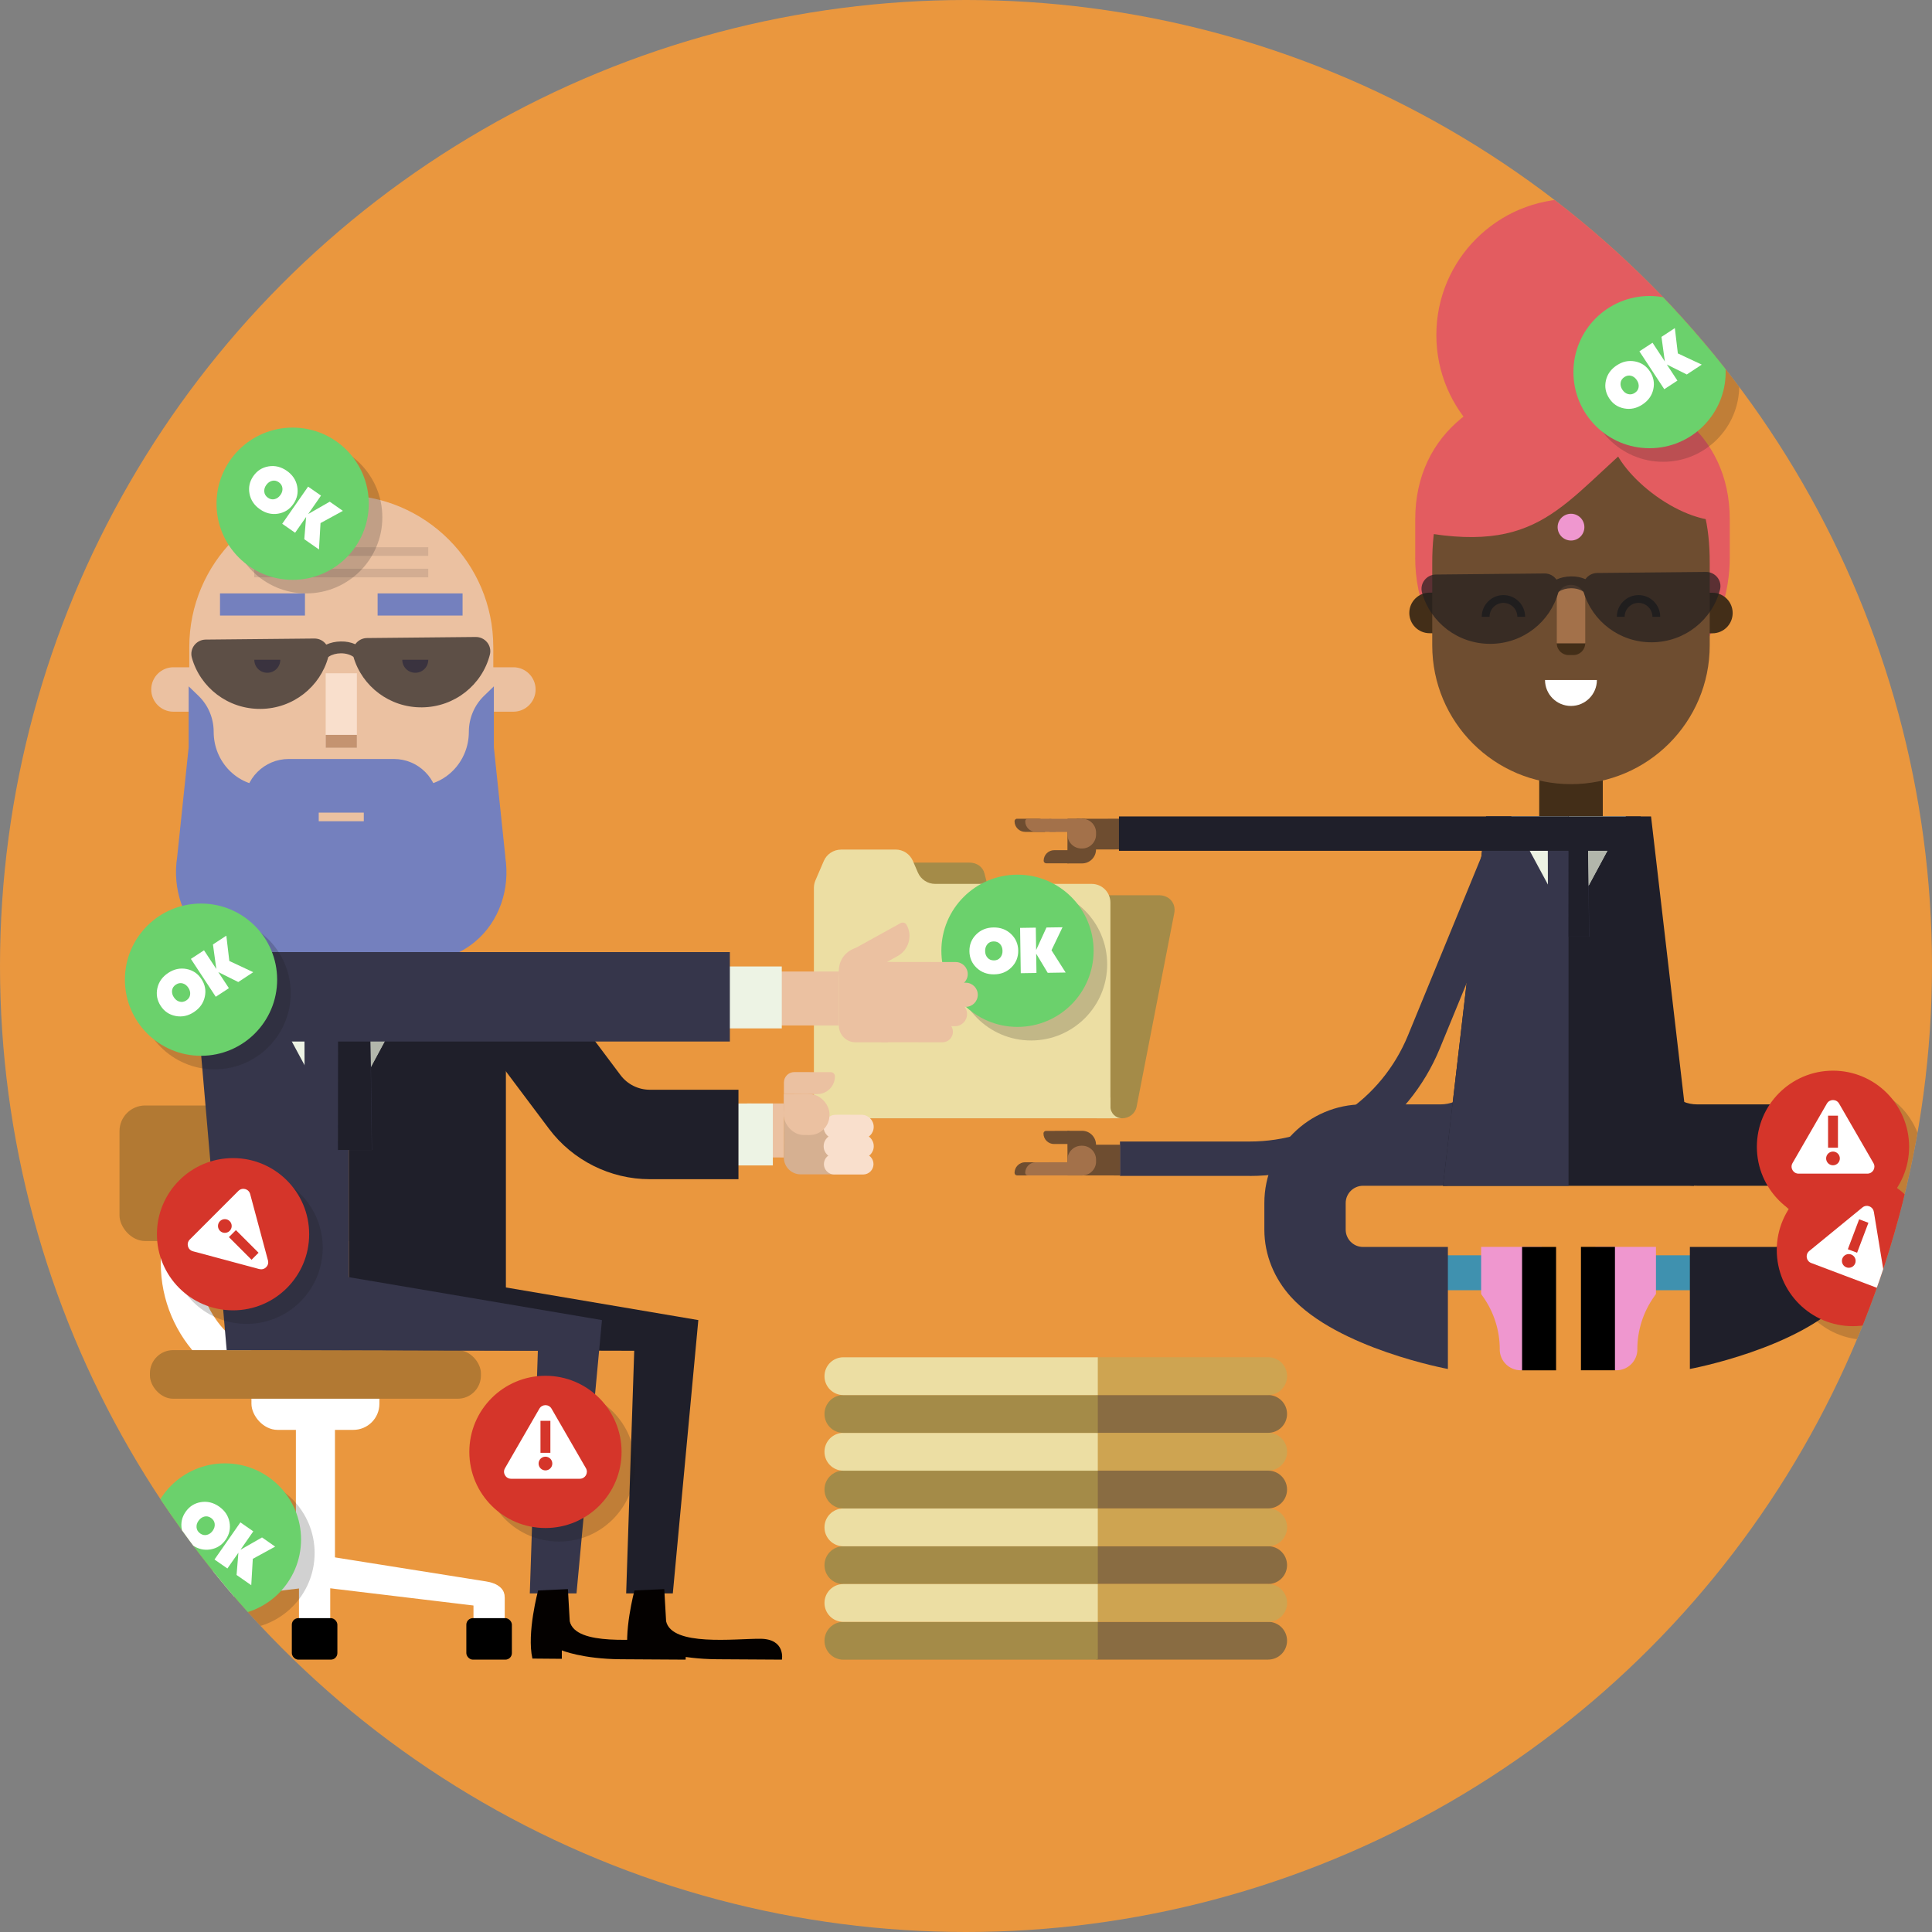 <?xml version="1.0" encoding="utf-8"?>
<svg xmlns="http://www.w3.org/2000/svg" xmlns:xlink="http://www.w3.org/1999/xlink" id="Calque_1" width="400" height="400" viewBox="0 0 400 400">
  <rect x="0" y="0" width="400" height="400" fill="#808080" stroke="none"/>
  <defs>
    <clipPath id="clippath">
      <circle cx="200" cy="200" r="200" style="fill:none;"/>
    </clipPath>
  </defs>
  <circle cx="200" cy="200" r="200" style="fill:#ea973e;"/>
  <g style="clip-path:url(#clippath);">
    <g>
      <g>
        <path d="M189.38,178.59h11.31c1.55,0,2.78,.88,3.13,2.23l.59,2.3c.35,1.36,1.58,2.23,3.13,2.23h32.41c2.15,0,3.56,1.66,3.17,3.7l-7.8,40.1c-.27,1.38-1.53,2.38-3.01,2.38h-54.97c-2.15,0-3.56-1.66-3.17-3.7l8.11-41.72c.1-.5,.3-1,.6-1.46l2.48-3.83c.88-1.36,2.45-2.23,4-2.23Z" style="fill:#a48b48;"/>
        <path d="M174.12,175.89h11.31c1.55,0,2.95,.92,3.57,2.35l1.04,2.41c.61,1.42,2.02,2.35,3.57,2.35h32.41c2.15,0,3.88,1.74,3.88,3.88v44.65h-57.51c-2.15,0-3.88-1.74-3.88-3.88v-43.84c0-.53,.11-1.05,.32-1.54l1.73-4.02c.61-1.42,2.02-2.35,3.57-2.35Z" style="fill:#ecdea3;"/>
        <path d="M232.32,231.53h0c-1.34,0-2.42-1.08-2.42-2.42v-1.99s-2.82,4.41-2.82,4.41h5.24Z" style="fill:#ecdea3;"/>
      </g>
      <g>
        <g>
          <path d="M172.69,243.14h-6.94c-1.91-.01-3.46-1.57-3.46-3.48v-13.15s10.42,6.79,10.42,6.79l-.02,9.84Z" style="fill:#d6b091;"/>
          <path d="M178.41,230.81l-4.76-.02s-.63,.02-.63,.02c-1.38,0-2.5,1.12-2.5,2.5,0,1.38,1.12,2.5,2.5,2.5h5.37c1.38,0,2.5-1.12,2.5-2.5,0-1.38-1.12-2.5-2.5-2.5Z" style="fill:#f9dfcc;"/>
          <path d="M178.41,234.81h-5.38c-1.38,0-2.5,1.12-2.5,2.5,0,1.38,1.12,2.5,2.5,2.5h5.37c1.38,0,2.5-1.12,2.5-2.5s-1.12-2.5-2.5-2.5Z" style="fill:#f9dfcc;"/>
          <path d="M178.7,238.86h-5.97c-1.19,0-2.15,.97-2.15,2.16,0,1.19,.97,2.15,2.16,2.15h5.95c1.19,0,2.16-.96,2.16-2.15,0-1.19-.96-2.16-2.15-2.16Z" style="fill:#f9dfcc;"/>
          <rect x="152.9" y="230.26" width="11.18" height="7.61" transform="translate(-75.84 392.17) rotate(-89.91)" style="fill:#ebc1a1;"/>
        </g>
        <path d="M165.97,221.97h6.88v2.41c0,1.18-.96,2.15-2.15,2.15h-7.53c-.49,0-.88-.39-.88-.88h0c0-2.03,1.64-3.67,3.67-3.67Z" transform="translate(334.76 448.79) rotate(-179.9)" style="fill:#ebc1a1;"/>
        <rect x="162.29" y="226.52" width="9.45" height="8.47" rx="4.09" ry="4.09" transform="translate(333.5 461.89) rotate(-179.87)" style="fill:#ebc1a1;"/>
        <rect x="162.3" y="226.51" width="5.06" height="4.64" transform="translate(329.13 458.04) rotate(-179.87)" style="fill:#ebc1a1;"/>
      </g>
      <g>
        <g>
          <path d="M61.42,289.68v-7.76c-11.23,0-20.37-9.14-20.37-20.37v-13.91s-7.76,0-7.76,0v13.91c0,15.51,12.62,28.13,28.13,28.13Z" style="fill:#fff;"/>
          <rect x="24.74" y="228.88" width="57.17" height="28.06" rx="5.31" ry="5.31" style="fill:#b27933;"/>
          <rect x="61.27" y="286.99" width="8.09" height="41.45" rx="3.86" ry="3.86" transform="translate(130.62 615.43) rotate(-180)" style="fill:#fff;"/>
          <rect x="98.03" y="327.77" width="6.47" height="10.24" rx="3.09" ry="3.09" transform="translate(202.53 665.78) rotate(-180)" style="fill:#fff;"/>
          <path d="M66.33,321.96l34.27,5.45c2.3,.33,4.11,1.59,3.8,3.38h0c-.32,1.79-2.26,2.17-4.57,1.83l-34.64-4.16c-2.3-.33-3.93-2.07-3.62-3.85h0c.32-1.79,2.46-2.98,4.76-2.65Z" style="fill:#fff;"/>
          <path d="M64.21,321.96l-34.27,5.45c-2.3,.33-4.11,1.59-3.8,3.38h0c.32,1.79,2.26,2.17,4.57,1.83l34.64-4.16c2.3-.33,3.93-2.07,3.62-3.85h0c-.32-1.79-2.46-2.98-4.76-2.65Z" style="fill:#fff;"/>
          <rect x="61.9" y="325.15" width="6.47" height="12.86" rx="3.09" ry="3.09" transform="translate(130.27 663.16) rotate(180)" style="fill:#fff;"/>
          <g id="roue">
            <rect x="60.42" y="335.02" width="9.43" height="8.59" rx="1.35" ry="1.35" transform="translate(130.27 678.63) rotate(180)"/>
          </g>
          <g id="roue-2">
            <rect x="96.55" y="335.02" width="9.43" height="8.59" rx="1.35" ry="1.35" transform="translate(202.53 678.63) rotate(180)"/>
          </g>
          <rect x="26.05" y="327.77" width="6.47" height="10.24" rx="3.09" ry="3.09" transform="translate(58.57 665.78) rotate(-180)" style="fill:#fff;"/>
          <g id="roue-3">
            <rect x="24.57" y="335.02" width="9.43" height="8.59" rx="1.35" ry="1.35" transform="translate(58.57 678.63) rotate(180)"/>
          </g>
          <rect x="52.07" y="283.13" width="26.49" height="12.9" rx="5.4" ry="5.4" transform="translate(130.62 579.17) rotate(-180)" style="fill:#fff;"/>
          <rect x="31.05" y="279.53" width="68.53" height="10.06" rx="4.8" ry="4.8" transform="translate(130.62 569.12) rotate(-180)" style="fill:#b27933;"/>
        </g>
        <g>
          <g>
            <path d="M242.82,304.3h7.83v35.58c0,2.16-1.75,3.91-3.91,3.91h0c-2.16,0-3.91-1.75-3.91-3.91v-35.58h0Z" transform="translate(-77.32 570.78) rotate(-90)" style="fill:#896c42;"/>
            <path d="M242.82,296.48h7.83v35.58c0,2.16-1.75,3.91-3.91,3.91h0c-2.16,0-3.91-1.75-3.91-3.91v-35.58h0Z" transform="translate(-69.49 562.95) rotate(-90)" style="fill:#cea451;"/>
            <path d="M242.82,319.95h7.83v35.58c0,2.16-1.75,3.91-3.91,3.91h0c-2.16,0-3.91-1.75-3.91-3.91v-35.58h0Z" transform="translate(-92.97 586.43) rotate(-90)" style="fill:#896c42;"/>
            <path d="M242.82,312.13h7.83v35.58c0,2.16-1.75,3.91-3.91,3.91h0c-2.16,0-3.91-1.75-3.91-3.91v-35.58h0Z" transform="translate(-85.14 578.61) rotate(-90)" style="fill:#cea451;"/>
          </g>
          <g>
            <path d="M199,295.75h0c2.16,0,3.91,1.75,3.91,3.91v52.68h-7.83v-52.68c0-2.16,1.75-3.91,3.91-3.91Z" transform="translate(-125.05 523.05) rotate(-90)" style="fill:#a48b48;"/>
            <path d="M199,287.93h0c2.16,0,3.91,1.75,3.91,3.91v52.68h-7.83v-52.68c0-2.16,1.75-3.91,3.91-3.91Z" transform="translate(-117.23 515.22) rotate(-90)" style="fill:#ecdea3;"/>
            <path d="M242.82,288.65h7.83v35.58c0,2.16-1.75,3.91-3.91,3.91h0c-2.16,0-3.91-1.75-3.91-3.91v-35.58h0Z" transform="translate(-61.67 555.13) rotate(-90)" style="fill:#896c42;"/>
            <path d="M242.82,280.83h7.83v35.58c0,2.16-1.75,3.91-3.91,3.91h0c-2.16,0-3.91-1.75-3.91-3.91v-35.58h0Z" transform="translate(-53.84 547.3) rotate(-90)" style="fill:#cea451;"/>
            <path d="M199,280.1h0c2.16,0,3.91,1.75,3.91,3.91v52.68h-7.83v-52.68c0-2.16,1.75-3.91,3.91-3.91Z" transform="translate(-109.4 507.39) rotate(-90)" style="fill:#a48b48;"/>
            <path d="M199,272.28h0c2.16,0,3.91,1.75,3.91,3.91v52.68h-7.83v-52.68c0-2.16,1.75-3.91,3.91-3.91Z" transform="translate(-101.58 499.57) rotate(-90)" style="fill:#ecdea3;"/>
            <path d="M242.82,273h7.83v35.58c0,2.16-1.75,3.91-3.91,3.91h0c-2.16,0-3.91-1.75-3.91-3.91v-35.58h0Z" transform="translate(-46.02 539.48) rotate(-90)" style="fill:#896c42;"/>
            <path d="M242.82,265.18h7.83v35.58c0,2.16-1.75,3.91-3.91,3.91h0c-2.16,0-3.91-1.75-3.91-3.91v-35.58h0Z" transform="translate(-38.19 531.65) rotate(-90)" style="fill:#cea451;"/>
            <path d="M199,264.45h0c2.16,0,3.91,1.75,3.91,3.91v52.68h-7.83v-52.68c0-2.16,1.75-3.91,3.91-3.91Z" transform="translate(-93.75 491.74) rotate(-90)" style="fill:#a48b48;"/>
            <path d="M199,256.63h0c2.16,0,3.91,1.75,3.91,3.91v52.68h-7.83v-52.68c0-2.16,1.75-3.91,3.91-3.91Z" transform="translate(-85.93 483.92) rotate(-90)" style="fill:#ecdea3;"/>
            <path d="M199,311.4h0c2.16,0,3.91,1.75,3.91,3.91v52.68h-7.83v-52.68c0-2.16,1.75-3.91,3.91-3.91Z" transform="translate(-140.7 538.7) rotate(-90)" style="fill:#a48b48;"/>
            <path d="M199,303.58h0c2.16,0,3.91,1.75,3.91,3.91v52.68h-7.83v-52.68c0-2.16,1.75-3.91,3.91-3.91Z" transform="translate(-132.88 530.87) rotate(-90)" style="fill:#ecdea3;"/>
          </g>
        </g>
        <g>
          <g style="opacity:.2;">
            <circle cx="213.47" cy="199.66" r="15.76" style="fill:#1a1a1a;"/>
          </g>
          <circle cx="210.66" cy="196.85" r="15.76" style="fill:#6bd16c;"/>
          <g>
            <path d="M209.32,193.37c.97,.92,1.47,2.06,1.49,3.43,.02,1.36-.44,2.52-1.39,3.47-.94,.95-2.14,1.44-3.59,1.46-1.45,.02-2.66-.43-3.63-1.35s-1.47-2.06-1.49-3.43,.44-2.52,1.39-3.47c.94-.95,2.14-1.44,3.59-1.46,1.45-.02,2.66,.43,3.63,1.35Zm-4.89,2.12c-.32,.38-.48,.85-.47,1.41,0,.57,.18,1.03,.51,1.4,.33,.37,.77,.54,1.32,.54s.98-.2,1.3-.58c.32-.37,.48-.85,.47-1.41s-.18-1.03-.51-1.4c-.33-.37-.77-.54-1.32-.54s-.98,.2-1.3,.57Z" style="fill:#fff;"/>
            <path d="M216.91,201.4l-2.38-3.95,.06,3.99-3.25,.05-.14-9.38,3.25-.05,.07,4.64,2.14-4.67,3.32-.05-2.28,4.76,2.93,4.61-3.71,.06Z" style="fill:#fff;"/>
          </g>
        </g>
        <g>
          <polygon points="139.3 329.9 129.64 329.9 131.31 279.66 79.89 279.53 79.4 262.26 144.58 273.31 139.3 329.9" style="fill:#1f1f2a;"/>
          <g>
            <polygon points="46.93 279.53 72.27 279.53 72.27 197.12 39.8 197.12 46.93 279.53" style="fill:#36364b;"/>
            <rect x="72.27" y="197.12" width="32.47" height="71.46" style="fill:#1f1f2a;"/>
          </g>
          <path d="M137.91,335.67c1.21,5.25,14.29,3.58,19.53,3.62,5.24,.04,4.45,4.32,4.45,4.32,0,0-5.41-.02-13.4-.08-7.99-.06-12.22-1.84-12.22-1.84v1.75s-6.09-.05-6.09-.05c-1.21-5.25,1.18-14.1,1.18-14.1l6.17-.28,.38,6.65Z" style="fill:#040100;"/>
          <polygon points="119.36 329.9 109.69 329.9 111.36 279.66 59.94 279.53 59.45 262.26 124.63 273.31 119.36 329.9" style="fill:#36364b;"/>
          <path d="M117.96,335.67c1.21,5.25,14.29,3.58,19.53,3.62,5.24,.04,4.45,4.32,4.45,4.32,0,0-5.41-.02-13.4-.08-7.99-.06-12.22-1.84-12.22-1.84v1.75s-6.09-.05-6.09-.05c-1.21-5.25,1.18-14.1,1.18-14.1l6.17-.28,.38,6.65Z" style="fill:#040100;"/>
          <g>
            <g>
              <polygon points="70.01 233.46 70.01 233.46 50.68 197.54 89.34 197.54 70.01 233.46" style="fill:#edf3e4;"/>
              <polygon points="77.01 238.09 63.1 238.09 63.01 203.02 70.06 197.54 70.06 197.54 76.58 203.02 77.01 238.09" style="fill:#36364b;"/>
              <polygon points="70.01 197.54 76.54 203.02 76.97 238.09 69.97 238.09 70.01 197.54" style="fill:#1f1f2a;"/>
              <polygon points="83.26 208.85 89.34 197.54 70.01 197.54 76.54 203.02 83.26 208.85" style="fill:#edf3e4;"/>
              <polygon points="76.58 203.02 76.8 220.93 83.3 208.85 76.58 203.02" style="fill:#b2b6ab;"/>
            </g>
            <g>
              <g>
                <path d="M31.32,138.15h5.11c2.54,0,4.6,2.06,4.6,4.6h0c0,2.54-2.06,4.6-4.6,4.6h-5.11v-9.19h0Z" transform="translate(72.34 285.5) rotate(180)" style="fill:#ebc1a1;"/>
                <path d="M101.18,138.15h5.11c2.54,0,4.6,2.06,4.6,4.6h0c0,2.54-2.06,4.6-4.6,4.6h-5.11v-9.19h0Z" style="fill:#ebc1a1;"/>
              </g>
              <path d="M61.38,184.11h18.56c12.26,0,22.19-9.94,22.19-22.19v-27.96c0-17.38-14.09-31.47-31.47-31.47h0c-17.38,0-31.47,14.09-31.47,31.47v27.96c0,12.26,9.94,22.19,22.19,22.19Z" style="fill:#ebc1a1;"/>
              <g>
                <rect x="45.55" y="122.86" width="17.59" height="4.59" style="fill:#7480be;"/>
                <rect x="78.18" y="122.86" width="17.59" height="4.59" style="fill:#7480be;"/>
              </g>
              <path d="M50.62,157.14h40.08c0,5.05-4.1,9.15-9.15,9.15h-21.79c-5.05,0-9.15-4.1-9.15-9.15h0Z" transform="translate(141.32 323.43) rotate(-180)" style="fill:#7480be;"/>
              <rect x="67.43" y="139.38" width="6.46" height="15.45" transform="translate(141.32 294.22) rotate(-180)" style="fill:#f9dfcc;"/>
              <rect x="67.43" y="152.16" width="6.46" height="2.68" transform="translate(141.32 306.99) rotate(-180)" style="fill:#c49370;"/>
              <path d="M52.65,136.6c0,1.49,1.2,2.69,2.69,2.69s2.69-1.2,2.69-2.69" style="fill:#000972; opacity:.5;"/>
              <path d="M83.29,136.6c0,1.49,1.2,2.69,2.69,2.69,1.49,0,2.69-1.2,2.69-2.69" style="fill:#000972; opacity:.5;"/>
              <path d="M98.48,131.88l-22.49,.22c-1.03,.01-1.9,.53-2.43,1.28-.87-.38-1.89-.6-3.01-.57-1.08,.01-2.12,.24-3,.65-.54-.76-1.43-1.27-2.47-1.26l-22.49,.22c-1.96,.02-3.38,1.86-2.87,3.73,1.71,6.18,7.46,10.69,14.25,10.62,6.72-.06,12.33-4.6,13.99-10.72,.06-.04,.11-.09,.17-.13,.62-.41,1.51-.65,2.44-.66,1.07-.01,2.03,.31,2.61,.74,1.77,6.09,7.47,10.52,14.2,10.45,6.79-.07,12.45-4.69,14.04-10.9,.48-1.88-.98-3.69-2.94-3.67Z" style="fill:#221f20; opacity:.7;"/>
              <path d="M104.63,177.44l-2.38-22.72h0v-12.62l-2.05,1.98c-1.99,1.93-3.13,4.62-3.13,7.44h0c0,6.19-4.87,11.21-10.88,11.21h-31.07c-6.01,0-10.88-5.02-10.88-11.21h0c0-2.82-1.13-5.51-3.13-7.44l-2.05-1.98v12.62l-2.38,22.72c-1.03,6.57,1.23,13.37,6.27,17.54,3.09,2.55,7.01,4.08,11.27,4.08h32.85c4.27,0,8.19-1.53,11.27-4.08,5.04-4.17,7.31-10.96,6.27-17.54Z" style="fill:#7480be;"/>
              <rect x="65.99" y="168.25" width="9.33" height="1.78" style="fill:#ebc1a1;"/>
              <rect x="52.64" y="117.75" width="36.03" height="1.78" style="fill:#d3ad92;"/>
              <rect x="52.64" y="113.3" width="36.03" height="1.78" style="fill:#d3ad92;"/>
            </g>
          </g>
          <rect x="49.65" y="200.1" width="64.68" height="12.82" style="fill:#edf3e4;"/>
          <rect x="141.65" y="228.47" width="18.36" height="12.82" style="fill:#edf3e4;"/>
          <path d="M152.89,244.14h-18.36c-8.17,0-15.97-3.9-20.87-10.44l-13.55-18.06h-9.07v-18.52h13.7c2.92,0,5.66,1.37,7.41,3.71l16.32,21.76c1.42,1.9,3.69,3.03,6.06,3.03h18.36v18.52Z" style="fill:#1f1f2a;"/>
          <g>
            <g>
              <g>
                <path d="M182.82,204.16l15.04,.02c1.38,0,2.5-1.12,2.5-2.5h0c0-1.38-1.12-2.5-2.5-2.5l-15.04-.02c-.53,0-.97,.43-.97,.97v3.06c0,.53,.43,.97,.96,.97Z" style="fill:#ebc1a1;"/>
                <path d="M182.82,208.44l17.12,.02c1.38,0,2.5-1.12,2.5-2.5h0c0-1.38-1.12-2.5-2.5-2.5l-17.12-.02c-.53,0-.97,.43-.97,.97v3.06c0,.53,.43,.97,.96,.97Z" style="fill:#ebc1a1;"/>
                <path d="M182.82,212.44l14.9,.02c1.38,0,2.5-1.12,2.5-2.5h0c0-1.38-1.12-2.5-2.5-2.5l-14.9-.02c-.53,0-.97,.43-.97,.97v3.06c0,.53,.43,.97,.96,.97Z" style="fill:#ebc1a1;"/>
                <path d="M182.69,215.78l12.42,.02c1.2,0,2.18-.97,2.18-2.18h0c0-1.2-.97-2.18-2.18-2.18l-12.42-.02c-.46,0-.84,.38-.84,.84v2.67c0,.46,.38,.84,.84,.84Z" style="fill:#ebc1a1;"/>
                <path d="M178.91,188.56h0c2.62,0,4.74,2.13,4.74,4.74v13.1h0c-3.13,0-5.67-2.54-5.67-5.67v-11.25c0-.51,.41-.92,.92-.92Z" transform="translate(266.15 -56.32) rotate(61.06)" style="fill:#ebc1a1;"/>
              </g>
              <path d="M183.82,215.8h-6.69c-1.91-.01-3.46-1.56-3.46-3.48v-11.17s10.15-1.98,10.15-1.98v16.62Z" style="fill:#ebc1a1;"/>
              <rect x="158.95" y="201.14" width="14.73" height="11.17" style="fill:#ebc1a1;"/>
            </g>
            <path d="M183.99,201.18v-.25c0-2.66-2.16-4.83-4.82-4.84h-.65c-2.66-.02-4.83,2.15-4.84,4.81v.25c0,2.66,2.16,4.83,4.82,4.84h.65c2.66,.02,4.83-2.15,4.84-4.81Z" style="fill:#ebc1a1;"/>
          </g>
          <rect x="128.95" y="200.1" width="32.91" height="12.82" style="fill:#edf3e4;"/>
          <rect x="44.67" y="197.12" width="106.44" height="18.52" style="fill:#36364b;"/>
        </g>
      </g>
      <g>
        <g>
          <g>
            <circle cx="325.57" cy="69.36" r="28.19" style="fill:#e35c60;"/>
            <path d="M293,115.48c0,17.99,14.58,32.56,32.56,32.56s31.23-13.29,32.48-30.14c.06-.8,.09-1.61,.09-2.43v-7.97c0-17.99-14.58-28.29-32.56-28.29s-32.56,10.31-32.56,28.29v7.97Z" style="fill:#e35c60;"/>
            <g>
              <rect x="292.53" y="259.89" width="18.16" height="7.24" style="fill:#3f91af;"/>
              <path d="M310.51,279.36h0c0-3.92-1.22-7.74-3.5-10.94l-.36-.51v-9.76h12.53s0,21.21,0,21.21c0,2.4-1.94,4.34-4.34,4.34h0c-2.4,0-4.34-1.94-4.34-4.34Z" style="fill:#ef97cf;"/>
              <rect x="305.88" y="267.4" width="25.55" height="7.04" transform="translate(47.73 589.59) rotate(-90)"/>
            </g>
            <g>
              <rect x="339.57" y="259.89" width="18.16" height="7.24" style="fill:#3f91af;"/>
              <path d="M338.99,279.36h0c0-3.92,1.22-7.74,3.5-10.94l.36-.51v-9.76s-12.53,0-12.53,0v21.21c0,2.4,1.94,4.34,4.34,4.34h0c2.4,0,4.34-1.94,4.34-4.34Z" style="fill:#ef97cf;"/>
              <rect x="318.07" y="267.4" width="25.55" height="7.04" transform="translate(59.92 601.77) rotate(-90)"/>
            </g>
            <g>
              <path d="M349.87,122.72h4.66c2.32,0,4.2,1.88,4.2,4.2h0c0,2.32-1.88,4.2-4.2,4.2h-4.66v-8.39h0Z" style="fill:#432e18;"/>
              <path d="M291.79,122.72h4.66c2.32,0,4.2,1.88,4.2,4.2h0c0,2.32-1.88,4.2-4.2,4.2h-4.66v-8.39h0Z" transform="translate(592.43 253.82) rotate(-180)" style="fill:#432e18;"/>
            </g>
            <polygon points="318.68 159.29 318.68 170.64 325.26 177.29 331.84 170.64 331.84 159.29 318.68 159.29" style="fill:#432e18;"/>
            <path d="M325.26,162.35h0c-15.87,0-28.73-12.86-28.73-28.73v-17.05c0-15.87,5.74-23.74,21.6-23.74h14.25c15.87,0,21.6,7.87,21.6,23.74v17.05c0,15.87-12.86,28.73-28.73,28.73Z" style="fill:#6e4d30;"/>
            <g>
              <path d="M343.73,127.7h-1.61c0-1.59-1.29-2.88-2.88-2.88s-2.88,1.29-2.88,2.88h-1.61c0-2.47,2.01-4.49,4.49-4.49s4.49,2.01,4.49,4.49Z" style="fill:#1d1d1b;"/>
              <path d="M315.76,127.7h-1.61c0-1.59-1.29-2.88-2.88-2.88s-2.88,1.29-2.88,2.88h-1.61c0-2.47,2.01-4.49,4.49-4.49s4.49,2.01,4.49,4.49Z" style="fill:#1d1d1b;"/>
            </g>
            <circle cx="325.26" cy="109.14" r="2.77" style="fill:#ef97cf;"/>
            <path d="M319.88,140.79c0,2.97,2.41,5.37,5.37,5.37,2.97,0,5.37-2.41,5.37-5.37" style="fill:#fff;"/>
            <g>
              <path d="M322.31,133.18h5.89c0,1.35-1.09,2.44-2.44,2.44h-1.01c-1.35,0-2.44-1.09-2.44-2.44h0Z" style="fill:#432e18;"/>
              <path d="M325.26,121.08h0c1.63,0,2.95,1.32,2.95,2.95v9.15h-5.89v-9.15c0-1.63,1.32-2.95,2.95-2.95Z" style="fill:#a3714a;"/>
            </g>
            <path d="M349.87,283.44v-25.27h17.57c1.98,0,3.59-1.61,3.59-3.59v-5.49c0-1.98-1.61-3.59-3.59-3.59h-16.08c-12.61,0-23.32-9.84-24.38-22.41l-1-11.81,16.78-1.42,1,11.81c.33,3.91,3.67,6.98,7.6,6.98h16.08c11.27,0,20.43,9.17,20.43,20.43v5.49c0,5.36-2.13,10.19-5.46,13.89-9.7,10.76-32.54,14.97-32.54,14.97Z" style="fill:#1f1f2a;"/>
            <path d="M299.77,283.44v-25.27s-17.57,0-17.57,0c-1.98,0-3.59-1.61-3.59-3.59v-5.49c0-1.98,1.61-3.59,3.59-3.59h16.08c12.61,0,23.32-9.84,24.38-22.41l1-11.81-16.78-1.42-1,11.81c-.33,3.91-3.67,6.98-7.6,6.98h-16.08c-11.27,0-20.43,9.17-20.43,20.43v5.49c0,5.36,2.13,10.19,5.46,13.89,9.7,10.76,32.54,14.97,32.54,14.97Z" style="fill:#36364b;"/>
            <g>
              <path d="M327.05,80.3h0c-18.62,0-36.03,19.56-30.46,30.25,24.7,3.68,28.12-8.9,47.65-23.77-4.9-3.47-10.82-6.48-17.2-6.48Z" style="fill:#e35c60;"/>
              <path d="M330.84,85.23c.02,1.63,2.7,2.7,2.7,4.78,0,6.61,12.77,17.81,22.73,17.81,4.8-3.42-18.7-30.89-25.43-22.59Z" style="fill:#e35c60;"/>
            </g>
          </g>
          <polygon points="350.73 245.51 298.76 245.51 307.67 169.03 341.83 169.03 350.73 245.51" style="fill:#1f1f2a;"/>
          <polygon points="324.75 245.51 298.76 245.51 307.67 169.03 324.75 169.03 324.75 245.51" style="fill:#36364b;"/>
          <g>
            <polygon points="324.75 191.07 324.75 191.07 312.88 169.03 336.61 169.03 324.75 191.07" style="fill:#edf3e4;"/>
            <polygon points="329.04 193.91 320.5 193.91 320.45 172.39 324.77 169.03 324.77 169.03 328.78 172.39 329.04 193.91" style="fill:#36364b;"/>
            <polygon points="324.75 169.03 328.75 172.39 329.01 193.91 324.72 193.91 324.75 169.03" style="fill:#1f1f2a;"/>
            <polygon points="332.88 175.96 336.61 169.03 324.75 169.03 328.75 172.39 332.88 175.96" style="fill:#edf3e4;"/>
            <polygon points="328.78 172.39 328.91 183.38 332.9 175.96 328.78 172.39" style="fill:#b2b6ab;"/>
          </g>
          <g>
            <g>
              <rect x="222.93" y="169.5" width="8.94" height="6.36" transform="translate(-.31 .41) rotate(-.1)" style="fill:#6e4d30;"/>
              <path d="M224.05,178.76h-3.06s.04-9.25,.04-9.25h3c1.59,0,2.89,1.29,2.89,2.88v3.48c0,1.59-1.29,2.89-2.88,2.89Z" style="fill:#6e4d30;"/>
              <path d="M218.26,176.04h4.11v1.44c0,.71-.57,1.28-1.28,1.28h-4.49c-.29,0-.53-.24-.53-.53h0c0-1.21,.98-2.19,2.19-2.19Z" transform="translate(.32 -.4) rotate(.1)" style="fill:#6e4d30;"/>
              <path d="M210.58,169.51h4.51c.71,0,1.28,.58,1.28,1.28v1.44h-4.12c-1.21,0-2.2-.99-2.2-2.2h0c0-.29,.24-.53,.53-.53Z" style="fill:#6e4d30;"/>
              <path d="M212.79,169.51h4.51c.71,0,1.28,.58,1.28,1.28v1.44h-4.12c-1.21,0-2.2-.99-2.2-2.2h0c0-.29,.24-.53,.53-.53Z" style="fill:#a3714a;"/>
              <path d="M224.05,175.67h-.15c-1.59,0-2.89-1.29-2.89-2.88v-.39c0-1.59,1.29-2.89,2.88-2.89h.15c1.59,0,2.89,1.29,2.89,2.88v.39c0,1.59-1.29,2.89-2.88,2.89Z" style="fill:#a3714a;"/>
              <rect x="217.3" y="169.52" width="6.74" height="2.73" style="fill:#a3714a;"/>
            </g>
            <g>
              <rect x="224.22" y="235.73" width="6.36" height="8.94" transform="translate(-13.21 467.16) rotate(-89.9)" style="fill:#6e4d30;"/>
              <path d="M224.05,234.12h-3.06s.04,9.25,.04,9.25h3c1.59,0,2.89-1.29,2.89-2.88v-3.48c0-1.59-1.29-2.89-2.88-2.89Z" style="fill:#6e4d30;"/>
              <path d="M216.59,234.12h4.49c.71,0,1.28,.57,1.28,1.28v1.44h-4.11c-1.21,0-2.19-.98-2.19-2.19h0c0-.29,.24-.53,.53-.53Z" transform="translate(-.43 .4) rotate(-.1)" style="fill:#6e4d30;"/>
              <path d="M212.25,240.64h4.12v1.44c0,.71-.58,1.28-1.28,1.28h-4.51c-.29,0-.53-.24-.53-.53h0c0-1.21,.99-2.2,2.2-2.2Z" style="fill:#6e4d30;"/>
              <path d="M214.46,240.64h4.12v1.44c0,.71-.58,1.28-1.28,1.28h-4.51c-.29,0-.53-.24-.53-.53h0c0-1.21,.99-2.2,2.2-2.2Z" style="fill:#a3714a;"/>
              <path d="M224.05,237.21h-.15c-1.59,0-2.89,1.29-2.89,2.88v.39c0,1.59,1.29,2.89,2.88,2.89h.15c1.59,0,2.89-1.29,2.89-2.88v-.39c0-1.59-1.29-2.89-2.88-2.89Z" style="fill:#a3714a;"/>
              <rect x="217.3" y="240.63" width="6.74" height="2.73" style="fill:#a3714a;"/>
            </g>
            <path d="M258.72,243.46h-26.84v-7.12h26.84c14.44,0,27.31-8.63,32.79-21.98l16.72-40.7,6.59,2.71-16.72,40.7c-6.59,16.04-22.05,26.4-39.38,26.4Z" style="fill:#36364b;"/>
            <rect x="231.67" y="169.03" width="108.02" height="7.12" style="fill:#1f1f2a;"/>
          </g>
        </g>
        <path d="M353.17,118.41l-22.49,.22c-1.03,.01-1.9,.53-2.43,1.28-.87-.38-1.89-.6-3.01-.57-1.08,.01-2.12,.24-3,.65-.54-.76-1.43-1.27-2.47-1.26l-22.49,.22c-1.96,.02-3.38,1.86-2.87,3.73,1.71,6.18,7.46,10.69,14.25,10.62,6.72-.06,12.33-4.6,13.99-10.72,.06-.04,.11-.09,.17-.13,.62-.41,1.51-.65,2.44-.66,1.07-.01,2.03,.31,2.61,.74,1.77,6.09,7.47,10.52,14.2,10.45,6.79-.07,12.45-4.69,14.04-10.9,.48-1.88-.98-3.69-2.94-3.67Z" style="fill:#221f20; opacity:.7;"/>
      </g>
      <g>
        <g style="opacity:.2;">
          <circle cx="51.06" cy="258.34" r="15.76" style="fill:#1a1a1a;"/>
        </g>
        <circle cx="48.25" cy="255.53" r="15.76" style="fill:#d5352a;"/>
        <g>
          <path d="M53.69,262.75l-13.75-3.69c-1.08-.29-1.44-1.64-.65-2.43l10.07-10.07c.79-.79,2.14-.43,2.43,.65l3.69,13.75c.29,1.08-.7,2.07-1.78,1.78Z" style="fill:#fff;"/>
          <g>
            <circle cx="46.55" cy="253.83" r="1.42" style="fill:#d5352a;"/>
            <rect x="49.44" y="254.43" width="2.05" height="6.63" transform="translate(268.4 404.32) rotate(135)" style="fill:#d5352a;"/>
          </g>
        </g>
      </g>
      <g>
        <g style="opacity:.2;">
          <circle cx="115.74" cy="303.41" r="15.76" style="fill:#1a1a1a;"/>
        </g>
        <circle cx="112.93" cy="300.6" r="15.76" style="fill:#d5352a;"/>
        <g>
          <path d="M114.19,291.65l7.12,12.33c.56,.97-.14,2.18-1.26,2.18h-14.24c-1.12,0-1.82-1.21-1.26-2.18l7.12-12.33c.56-.97,1.96-.97,2.52,0Z" style="fill:#fff;"/>
          <g>
            <circle cx="112.93" cy="303.01" r="1.42" style="fill:#d5352a;"/>
            <rect x="111.9" y="294.16" width="2.05" height="6.63" style="fill:#d5352a;"/>
          </g>
        </g>
      </g>
      <g>
        <g style="opacity:.2;">
          <circle cx="382.31" cy="240.24" r="15.76" style="fill:#1a1a1a;"/>
        </g>
        <circle cx="379.5" cy="237.43" r="15.76" style="fill:#d5352a;"/>
        <g>
          <path d="M380.76,228.48l7.12,12.33c.56,.97-.14,2.18-1.26,2.18h-14.24c-1.12,0-1.82-1.21-1.26-2.18l7.12-12.33c.56-.97,1.96-.97,2.52,0Z" style="fill:#fff;"/>
          <g>
            <circle cx="379.5" cy="239.84" r="1.42" style="fill:#d5352a;"/>
            <rect x="378.48" y="230.99" width="2.05" height="6.63" style="fill:#d5352a;"/>
          </g>
        </g>
      </g>
      <g>
        <g style="opacity:.2;">
          <circle cx="386.43" cy="261.62" r="15.76" style="fill:#1a1a1a;"/>
        </g>
        <circle cx="383.62" cy="258.81" r="15.76" style="fill:#d5352a;"/>
        <g>
          <path d="M387.96,250.88l2.3,14.05c.18,1.1-.9,1.99-1.95,1.59l-13.32-5.03c-1.05-.4-1.27-1.77-.41-2.48l11.02-9.02c.87-.71,2.17-.21,2.35,.89Z" style="fill:#fff;"/>
          <g>
            <circle cx="382.77" cy="261.06" r="1.42" style="fill:#d5352a;"/>
            <rect x="383.7" y="252.57" width="2.05" height="6.63" transform="translate(115.33 -119.5) rotate(20.71)" style="fill:#d5352a;"/>
          </g>
        </g>
      </g>
      <g>
        <g style="opacity:.2;">
          <circle cx="63.4" cy="107.1" r="15.76" style="fill:#1a1a1a;"/>
        </g>
        <circle cx="60.59" cy="104.29" r="15.76" style="fill:#6bd16c;"/>
        <g>
          <path d="M61.53,100.69c.25,1.32-.01,2.53-.79,3.65s-1.83,1.79-3.15,2.01c-1.32,.22-2.58-.08-3.77-.91-1.19-.83-1.91-1.9-2.16-3.22s.01-2.53,.79-3.65c.78-1.12,1.83-1.79,3.15-2.01,1.32-.22,2.58,.08,3.77,.91,1.19,.83,1.91,1.9,2.16,3.22Zm-5.2-1.14c-.48,.12-.88,.41-1.21,.87s-.46,.94-.4,1.43c.06,.49,.31,.89,.75,1.2s.91,.41,1.39,.29c.48-.12,.88-.41,1.21-.87s.46-.94,.4-1.43c-.06-.49-.31-.89-.75-1.2s-.91-.41-1.39-.29Z" style="fill:#fff;"/>
          <path d="M63,111.63l.38-4.6-2.28,3.27-2.67-1.86,5.36-7.69,2.67,1.86-2.65,3.81,4.46-2.55,2.72,1.9-4.63,2.53-.32,5.46-3.04-2.12Z" style="fill:#fff;"/>
        </g>
      </g>
      <g>
        <g style="opacity:.2;">
          <circle cx="49.38" cy="321.54" r="15.76" style="fill:#1a1a1a;"/>
        </g>
        <circle cx="46.57" cy="318.73" r="15.76" style="fill:#6bd16c;"/>
        <g>
          <path d="M47.51,315.13c.25,1.32-.01,2.53-.79,3.65-.78,1.12-1.83,1.79-3.15,2.01-1.32,.22-2.58-.08-3.77-.91-1.19-.83-1.91-1.9-2.16-3.22s.01-2.53,.79-3.65,1.83-1.79,3.15-2.01c1.32-.22,2.58,.08,3.77,.91s1.91,1.9,2.16,3.22Zm-5.2-1.14c-.48,.12-.88,.41-1.21,.87s-.46,.94-.4,1.43c.06,.49,.31,.89,.75,1.2s.91,.41,1.39,.29c.48-.12,.88-.41,1.21-.87,.32-.46,.46-.94,.4-1.43-.06-.49-.31-.89-.75-1.2s-.91-.41-1.39-.29Z" style="fill:#fff;"/>
          <path d="M48.98,326.07l.38-4.6-2.28,3.27-2.67-1.86,5.36-7.69,2.67,1.86-2.65,3.81,4.46-2.55,2.72,1.9-4.63,2.53-.32,5.46-3.04-2.12Z" style="fill:#fff;"/>
        </g>
      </g>
      <g>
        <g style="opacity:.2;">
          <circle cx="44.43" cy="205.64" r="15.76" style="fill:#1a1a1a;"/>
        </g>
        <circle cx="41.62" cy="202.83" r="15.76" style="fill:#6bd16c;"/>
        <g>
          <path d="M38.62,200.62c1.32,.26,2.35,.95,3.09,2.09,.75,1.14,.98,2.36,.69,3.67-.29,1.31-1.04,2.36-2.25,3.16s-2.47,1.06-3.79,.81c-1.32-.26-2.35-.95-3.09-2.09s-.98-2.36-.69-3.67c.29-1.31,1.04-2.36,2.25-3.16s2.47-1.06,3.79-.81Zm-2.99,4.41c-.07,.49,.05,.97,.36,1.44s.7,.78,1.18,.91c.48,.13,.94,.05,1.4-.25s.72-.69,.79-1.18c.07-.49-.05-.97-.36-1.44s-.7-.78-1.18-.91c-.48-.13-.94-.05-1.4,.25s-.72,.69-.79,1.18Z" style="fill:#fff;"/>
          <path d="M49.33,203.32l-4.13-2.06,2.19,3.33-2.72,1.78-5.15-7.84,2.72-1.78,2.55,3.88-.7-5.09,2.77-1.82,.62,5.24,4.95,2.32-3.1,2.04Z" style="fill:#fff;"/>
        </g>
      </g>
      <g>
        <g style="opacity:.2;">
          <circle cx="344.33" cy="79.85" r="15.76" style="fill:#1a1a1a;"/>
        </g>
        <circle cx="341.52" cy="77.04" r="15.76" style="fill:#6bd16c;"/>
        <g>
          <path d="M338.52,74.83c1.32,.26,2.35,.95,3.09,2.09s.98,2.36,.69,3.67c-.29,1.31-1.04,2.36-2.25,3.16-1.21,.8-2.47,1.06-3.79,.81s-2.35-.95-3.09-2.09-.98-2.36-.69-3.67c.29-1.31,1.04-2.36,2.25-3.16,1.21-.8,2.47-1.06,3.79-.81Zm-2.99,4.41c-.07,.49,.05,.97,.36,1.44s.7,.78,1.18,.91c.48,.13,.94,.05,1.4-.25s.72-.69,.79-1.18c.07-.49-.05-.97-.36-1.44s-.7-.78-1.18-.91c-.48-.13-.94-.05-1.4,.25s-.72,.69-.79,1.18Z" style="fill:#fff;"/>
          <path d="M349.23,77.53l-4.13-2.06,2.19,3.33-2.72,1.78-5.15-7.84,2.72-1.78,2.55,3.88-.7-5.09,2.77-1.82,.62,5.24,4.95,2.32-3.1,2.04Z" style="fill:#fff;"/>
        </g>
      </g>
    </g>
  </g>
</svg>